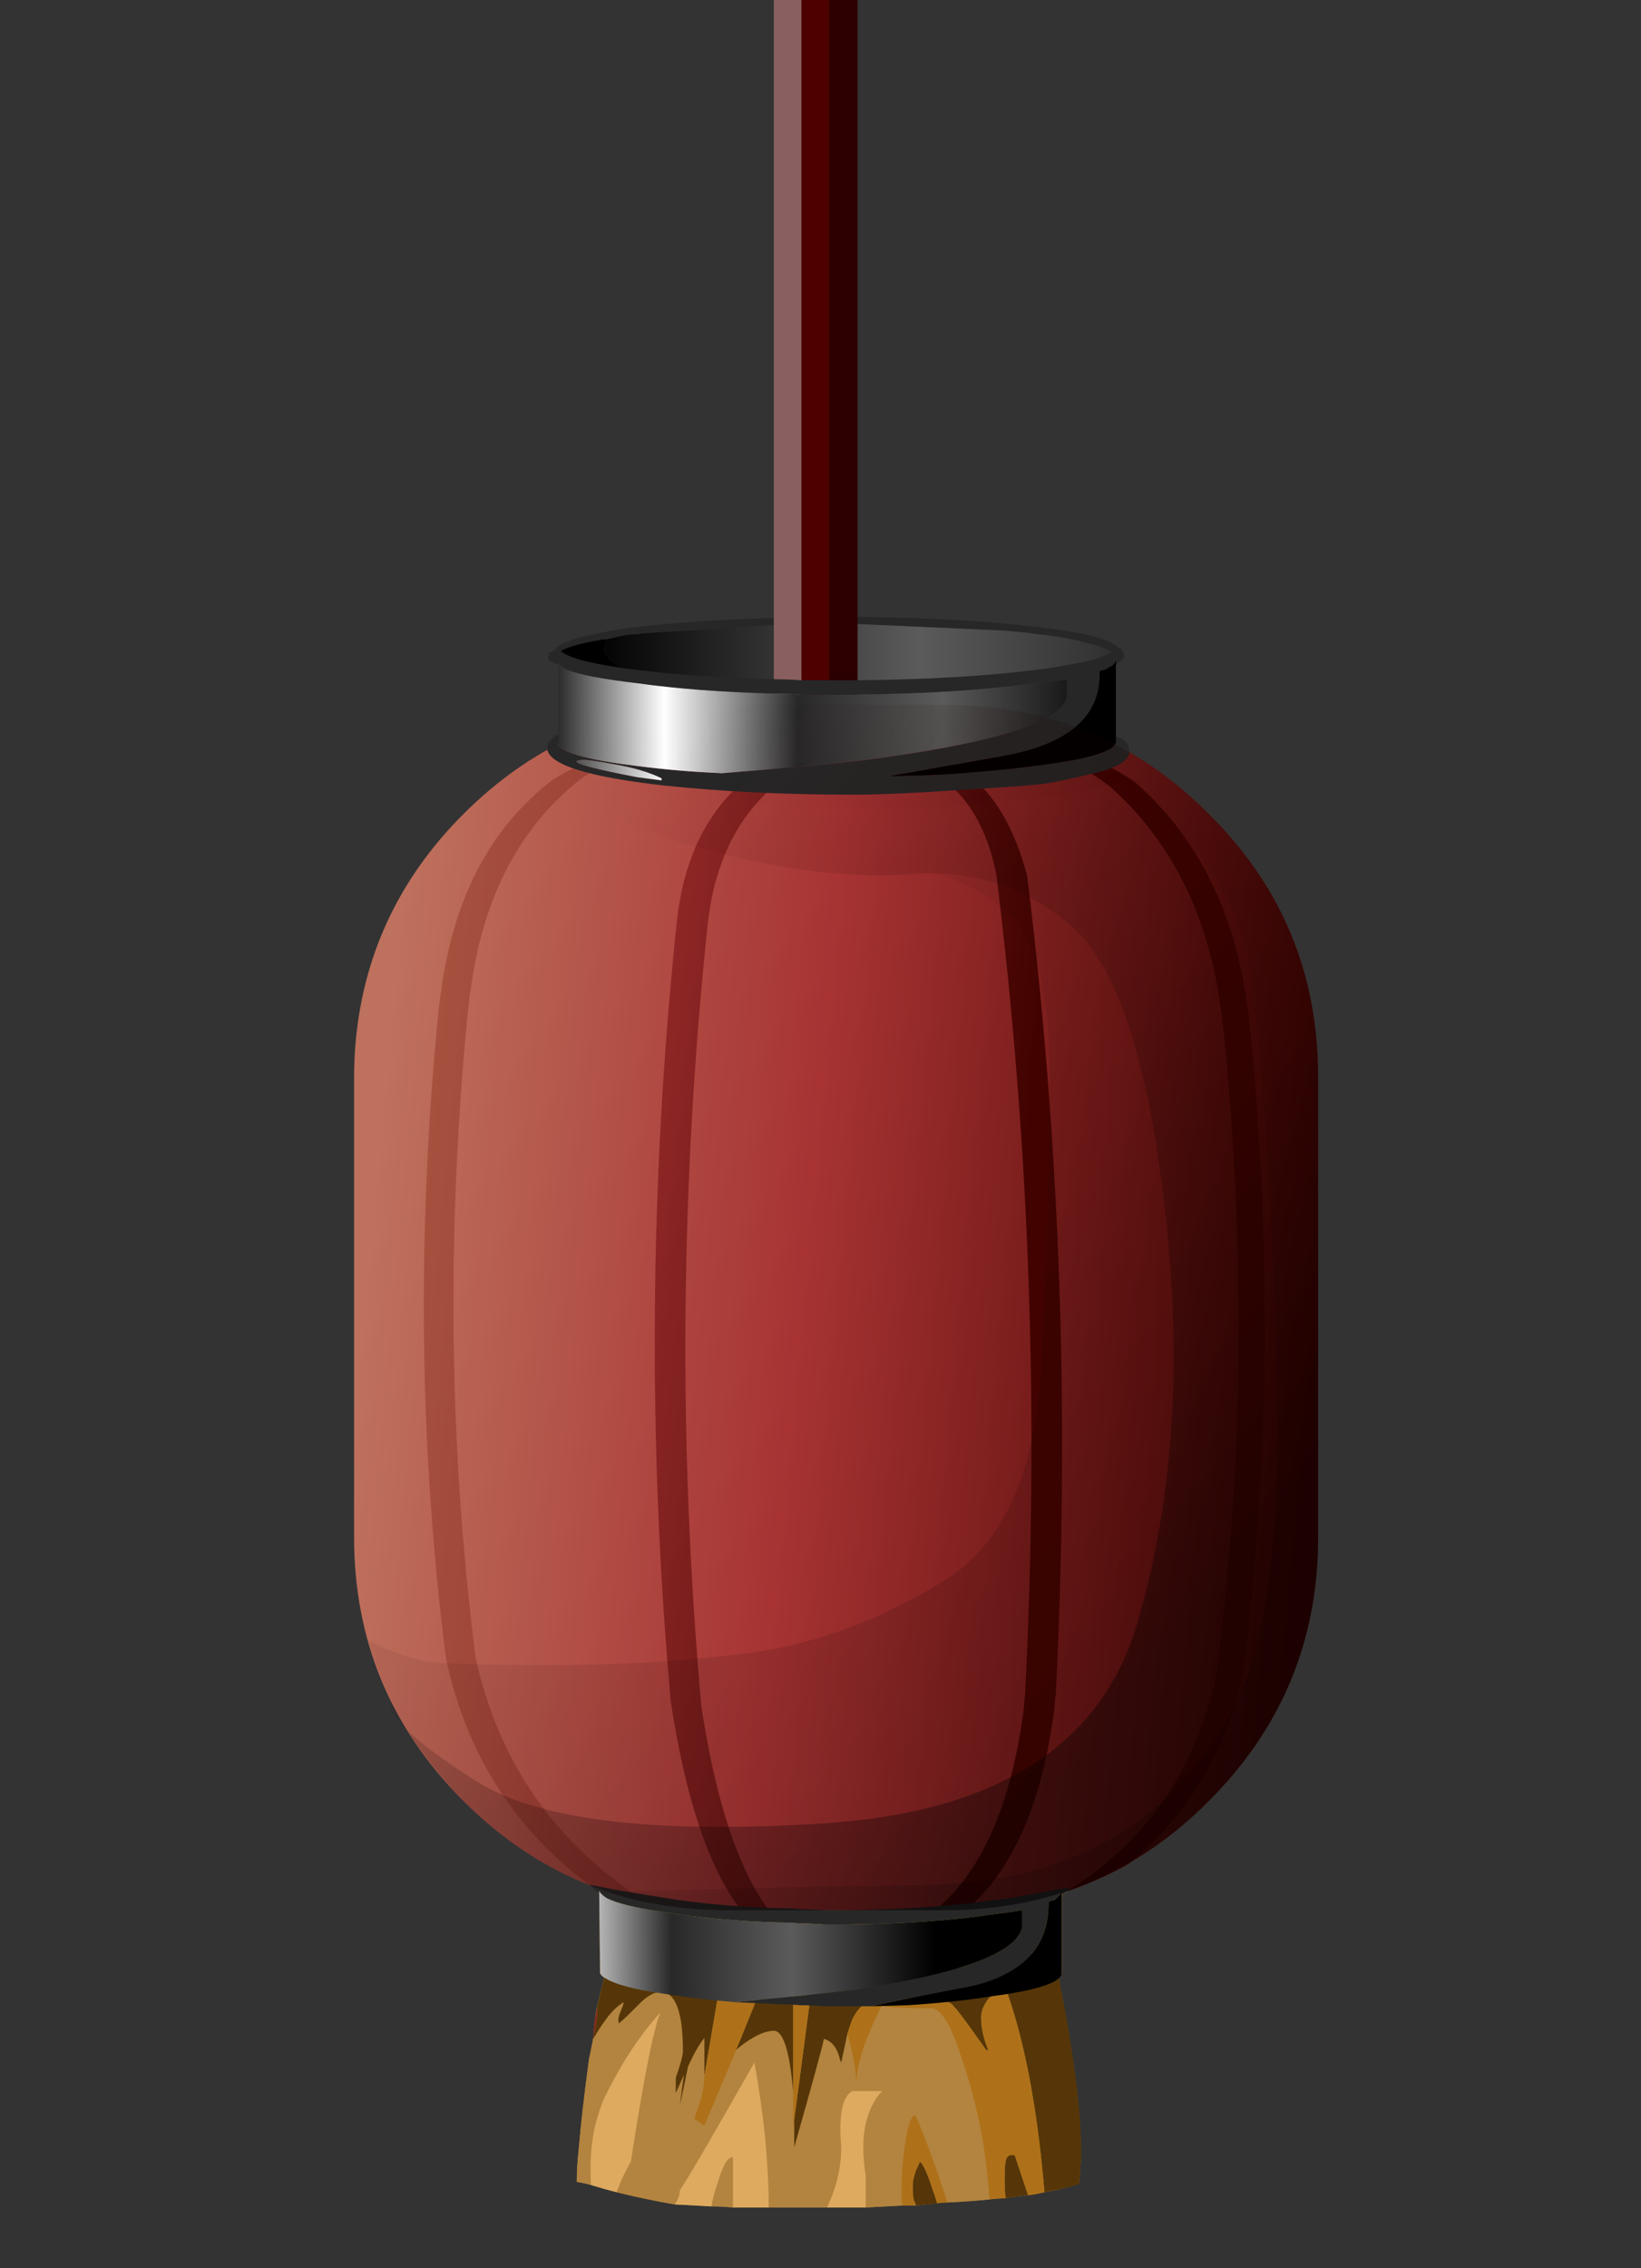 <?xml version="1.0" encoding="UTF-8" standalone="no"?>
<!-- Created with Inkscape (http://www.inkscape.org/) -->

<svg
     xmlns:dc="http://purl.org/dc/elements/1.1/"
     xmlns:cc="http://creativecommons.org/ns#"
     xmlns:rdf="http://www.w3.org/1999/02/22-rdf-syntax-ns#"
     xmlns:svg="http://www.w3.org/2000/svg"
     xmlns="http://www.w3.org/2000/svg"
     xmlns:xlink="http://www.w3.org/1999/xlink"
     xmlns:sodipodi="http://sodipodi.sourceforge.net/DTD/sodipodi-0.dtd"
     xmlns:inkscape="http://www.inkscape.org/namespaces/inkscape"
     width="84.444"
     height="116.667"
     id="svg27064"
     version="1.1"
     inkscape:version="0.48.5 r10040"
     sodipodi:docname="GlitchSimplifiedFestiveLantern.svg">
    <rect width="100%" height="100%" fill="#333333" stroke="none"/>
    <defs
         id="defs27066">
        <linearGradient
             inkscape:collect="always"
             xlink:href="#SVGID_101_"
             id="linearGradient21268"
             gradientUnits="userSpaceOnUse"
             gradientTransform="matrix(1.051,0,0,-1.051,-99.682,598.75)"
             x1="11.487"
             y1="-73.225"
             x2="38.812"
             y2="-73.225" />
        <linearGradient
             id="SVGID_101_"
             gradientUnits="userSpaceOnUse"
             x1="11.487"
             y1="-73.225"
             x2="38.812"
             y2="-73.225">
            <stop
                 offset="0"
                 style="stop-color:#000000"
                 id="stop1578" />
            <stop
                 offset="0.592"
                 style="stop-color:#5B5B5B"
                 id="stop1580" />
            <stop
                 offset="1"
                 style="stop-color:#292929"
                 id="stop1582" />
        </linearGradient>
        <linearGradient
             inkscape:collect="always"
             xlink:href="#SVGID_102_"
             id="linearGradient21265"
             gradientUnits="userSpaceOnUse"
             gradientTransform="matrix(1.051,0,0,-1.051,-99.682,598.75)"
             x1="11.487"
             y1="-73.6"
             x2="38.812"
             y2="-73.6" />
        <linearGradient
             id="SVGID_102_"
             gradientUnits="userSpaceOnUse"
             x1="11.487"
             y1="-73.6"
             x2="38.812"
             y2="-73.6">
            <stop
                 offset="0"
                 style="stop-color:#000000"
                 id="stop1587" />
            <stop
                 offset="0.592"
                 style="stop-color:#000000"
                 id="stop1589" />
            <stop
                 offset="1"
                 style="stop-color:#292929"
                 id="stop1591" />
        </linearGradient>
        <linearGradient
             inkscape:collect="always"
             xlink:href="#SVGID_103_"
             id="linearGradient21262"
             gradientUnits="userSpaceOnUse"
             gradientTransform="matrix(1.051,0,0,-1.051,-99.682,598.75)"
             x1="0.112"
             y1="-102.777"
             x2="47.088"
             y2="-107.122" />
        <linearGradient
             id="SVGID_103_"
             gradientUnits="userSpaceOnUse"
             x1="0.112"
             y1="-102.777"
             x2="47.088"
             y2="-107.122">
            <stop
                 offset="0.012"
                 style="stop-color:#BE715D"
                 id="stop1598" />
            <stop
                 offset="0.463"
                 style="stop-color:#A73333"
                 id="stop1600" />
            <stop
                 offset="1"
                 style="stop-color:#420300"
                 id="stop1602" />
        </linearGradient>
        <linearGradient
             inkscape:collect="always"
             xlink:href="#SVGID_104_"
             id="linearGradient21259"
             gradientUnits="userSpaceOnUse"
             gradientTransform="matrix(1.051,0,0,-1.051,-99.682,598.75)"
             x1="-0.063"
             y1="-104.672"
             x2="46.912"
             y2="-109.017" />
        <linearGradient
             id="SVGID_104_"
             gradientUnits="userSpaceOnUse"
             x1="-0.063"
             y1="-104.672"
             x2="46.912"
             y2="-109.017">
            <stop
                 offset="0.004"
                 style="stop-color:#A95742"
                 id="stop1609" />
            <stop
                 offset="0.463"
                 style="stop-color:#8F2828"
                 id="stop1611" />
            <stop
                 offset="1"
                 style="stop-color:#250100"
                 id="stop1613" />
        </linearGradient>
        <linearGradient
             inkscape:collect="always"
             xlink:href="#SVGID_105_"
             id="linearGradient21256"
             gradientUnits="userSpaceOnUse"
             gradientTransform="matrix(1.046,0.097,0.117,-1.045,856.361,-121.428)"
             x1="-831.339"
             y1="-870.091"
             x2="-784.237"
             y2="-870.091" />
        <linearGradient
             id="SVGID_105_"
             gradientUnits="userSpaceOnUse"
             x1="-831.339"
             y1="-870.091"
             x2="-784.237"
             y2="-870.091"
             gradientTransform="matrix(0.996,-0.092,0.111,0.994,909.651,685.231)">
            <stop
                 offset="0.012"
                 style="stop-color:#BE715D"
                 id="stop1618" />
            <stop
                 offset="0.463"
                 style="stop-color:#A73333"
                 id="stop1620" />
            <stop
                 offset="1"
                 style="stop-color:#420300"
                 id="stop1622" />
        </linearGradient>
        <linearGradient
             inkscape:collect="always"
             xlink:href="#SVGID_106_"
             id="linearGradient21253"
             gradientUnits="userSpaceOnUse"
             gradientTransform="matrix(1.051,0,0,-1.051,-99.682,598.75)"
             x1="-14.926"
             y1="-102.079"
             x2="32.037"
             y2="-106.553" />
        <linearGradient
             id="SVGID_106_"
             gradientUnits="userSpaceOnUse"
             x1="-14.926"
             y1="-102.079"
             x2="32.037"
             y2="-106.553">
            <stop
                 offset="0.012"
                 style="stop-color:#BE715D"
                 id="stop1627" />
            <stop
                 offset="0.463"
                 style="stop-color:#A73333"
                 id="stop1629" />
            <stop
                 offset="1"
                 style="stop-color:#420300"
                 id="stop1631" />
        </linearGradient>
        <linearGradient
             inkscape:collect="always"
             xlink:href="#SVGID_107_"
             id="linearGradient21250"
             gradientUnits="userSpaceOnUse"
             gradientTransform="matrix(1.051,0,0,-1.051,-99.682,598.75)"
             x1="-15.029"
             y1="-101.072"
             x2="31.947"
             y2="-105.417" />
        <linearGradient
             id="SVGID_107_"
             gradientUnits="userSpaceOnUse"
             x1="-15.029"
             y1="-101.072"
             x2="31.947"
             y2="-105.417">
            <stop
                 offset="0.012"
                 style="stop-color:#BE715D"
                 id="stop1636" />
            <stop
                 offset="0.463"
                 style="stop-color:#A73333"
                 id="stop1638" />
            <stop
                 offset="1"
                 style="stop-color:#420300"
                 id="stop1640" />
        </linearGradient>
        <linearGradient
             inkscape:collect="always"
             xlink:href="#SVGID_108_"
             id="linearGradient21242"
             gradientUnits="userSpaceOnUse"
             gradientTransform="matrix(1.051,0,0,-1.051,-99.682,598.75)"
             x1="37.263"
             y1="-76.165"
             x2="9.938"
             y2="-76.287" />
        <linearGradient
             id="SVGID_108_"
             gradientUnits="userSpaceOnUse"
             x1="37.263"
             y1="-76.165"
             x2="9.938"
             y2="-76.287">
            <stop
                 offset="0"
                 style="stop-color:#000000"
                 id="stop1659" />
            <stop
                 offset="0.31"
                 style="stop-color:#5B5B5B"
                 id="stop1661" />
            <stop
                 offset="0.569"
                 style="stop-color:#282828"
                 id="stop1663" />
            <stop
                 offset="0.808"
                 style="stop-color:#FFFFFF"
                 id="stop1665" />
            <stop
                 offset="1"
                 style="stop-color:#292929"
                 id="stop1667" />
        </linearGradient>
        <linearGradient
             inkscape:collect="always"
             xlink:href="#SVGID_109_"
             id="linearGradient21233"
             gradientUnits="userSpaceOnUse"
             gradientTransform="matrix(-1.051,-0.002,0.005,1.051,16609.635,17220.949)"
             x1="15795.54"
             y1="-15644.281"
             x2="15818.215"
             y2="-15644.281" />
        <linearGradient
             id="SVGID_109_"
             gradientUnits="userSpaceOnUse"
             x1="15795.54"
             y1="-15644.281"
             x2="15818.215"
             y2="-15644.281"
             gradientTransform="matrix(-1,0.002,0.004,-1,15898.494,-15815.604)">
            <stop
                 offset="0"
                 style="stop-color:#000000"
                 id="stop1688" />
            <stop
                 offset="0.31"
                 style="stop-color:#5B5B5B"
                 id="stop1690" />
            <stop
                 offset="0.569"
                 style="stop-color:#282828"
                 id="stop1692" />
            <stop
                 offset="0.808"
                 style="stop-color:#FFFFFF"
                 id="stop1694" />
            <stop
                 offset="1"
                 style="stop-color:#292929"
                 id="stop1696" />
        </linearGradient>
        <linearGradient
             inkscape:collect="always"
             xlink:href="#SVGID_110_"
             id="linearGradient21229"
             gradientUnits="userSpaceOnUse"
             gradientTransform="matrix(1.051,0,0,-1.051,-99.682,598.75)"
             x1="41.956"
             y1="-119.735"
             x2="6.054"
             y2="-89.212" />
        <linearGradient
             id="SVGID_110_"
             gradientUnits="userSpaceOnUse"
             x1="41.956"
             y1="-119.735"
             x2="6.054"
             y2="-89.212">
            <stop
                 offset="0.004"
                 style="stop-color:#000000;stop-opacity:0.573"
                 id="stop1705" />
            <stop
                 offset="1"
                 style="stop-color:#250100;stop-opacity:0"
                 id="stop1707" />
        </linearGradient>
        <linearGradient
             inkscape:collect="always"
             xlink:href="#SVGID_111_"
             id="linearGradient21226"
             gradientUnits="userSpaceOnUse"
             gradientTransform="matrix(1.051,0,0,-1.051,-99.682,598.75)"
             x1="41.078"
             y1="-120.767"
             x2="5.177"
             y2="-90.243" />
        <linearGradient
             id="SVGID_111_"
             gradientUnits="userSpaceOnUse"
             x1="41.078"
             y1="-120.767"
             x2="5.177"
             y2="-90.243">
            <stop
                 offset="0.004"
                 style="stop-color:#000000;stop-opacity:0.494"
                 id="stop1712" />
            <stop
                 offset="1"
                 style="stop-color:#250100;stop-opacity:0"
                 id="stop1714" />
        </linearGradient>
        <linearGradient
             inkscape:collect="always"
             xlink:href="#SVGID_112_"
             id="linearGradient21223"
             gradientUnits="userSpaceOnUse"
             gradientTransform="matrix(1.051,0,0,-1.051,-99.682,598.75)"
             x1="39.055"
             y1="-123.147"
             x2="3.154"
             y2="-92.624" />
        <linearGradient
             id="SVGID_112_"
             gradientUnits="userSpaceOnUse"
             x1="39.055"
             y1="-123.147"
             x2="3.154"
             y2="-92.624">
            <stop
                 offset="0.004"
                 style="stop-color:#000000;stop-opacity:0.172"
                 id="stop1719" />
            <stop
                 offset="1"
                 style="stop-color:#250100;stop-opacity:0"
                 id="stop1721" />
        </linearGradient>
        <linearGradient
             y2="-92.624"
             x2="3.154"
             y1="-123.147"
             x1="39.055"
             gradientTransform="matrix(1.051,0,0,-1.051,-99.682,598.75)"
             gradientUnits="userSpaceOnUse"
             id="linearGradient27170"
             xlink:href="#SVGID_112_"
             inkscape:collect="always" />
    </defs>
    <sodipodi:namedview
         id="base"
         pagecolor="#ffffff"
         bordercolor="#666666"
         borderopacity="1.0"
         inkscape:pageopacity="0.0"
         inkscape:pageshadow="2"
         inkscape:zoom="0.9"
         inkscape:cx="106.81948"
         inkscape:cy="36.063111"
         inkscape:document-units="px"
         inkscape:current-layer="layer1"
         showgrid="false"
         fit-margin-top="0"
         fit-margin-left="0"
         fit-margin-right="0"
         fit-margin-bottom="0" />
    <g
         inkscape:label="Layer 1"
         inkscape:groupmode="layer"
         id="layer1"
         transform="translate(-270.403,-451.759)">
        <g
             id="g21657"
             transform="translate(388.307,-190.034)">
            <path
                 id="path10637"
                 d="M -84.784,674.369 C -84.919,674.372 -85.051,674.39 -85.178,674.422 -85.493,674.422 -85.773,674.456 -86.019,674.527 L -86.702,674.684 C -86.772,674.684 -86.825,674.684 -86.86,674.684 -88.155,674.895 -88.944,675.139 -89.224,675.42 -89.26,675.455 -89.295,675.489 -89.329,675.525 -89.364,675.491 -89.382,675.456 -89.382,675.42 V 675.262 C -89.382,675.228 -89.364,675.21 -89.329,675.21 -89.154,674.895 -88.331,674.597 -86.86,674.317 -86.37,674.211 -85.809,674.124 -85.178,674.054 -83.111,673.809 -80.746,673.651 -78.084,673.581 -77.628,673.581 -77.156,673.581 -76.665,673.581 -76.139,673.545 -75.649,673.528 -75.194,673.528 -75.054,673.528 -74.931,673.528 -74.826,673.528 -74.476,673.528 -74.107,673.528 -73.722,673.528 -70.149,673.563 -67.066,673.739 -64.473,674.054 -62.021,674.334 -60.637,674.702 -60.322,675.157 -60.252,675.227 -60.217,675.297 -60.217,675.368 -60.217,675.402 -60.235,675.455 -60.269,675.525 L -60.48,675.893 C -60.409,675.683 -60.462,675.525 -60.637,675.42 -60.847,675.21 -61.268,675.034 -61.898,674.895 -62.599,674.684 -63.457,674.527 -64.473,674.422 -65.174,674.317 -65.91,674.246 -66.68,674.211 L -73.775,673.896 C -74.125,673.896 -74.476,673.896 -74.826,673.896 H -75.929 C -76.174,673.931 -76.42,673.949 -76.665,673.949 -77.156,673.949 -77.629,673.949 -78.084,673.949 L -84.784,674.369 z"
                 style="fill:#272727;fill-rule:evenodd"
                 inkscape:connector-curvature="0" />
            <path
                 id="path10647"
                 d="M -85.178,674.422 C -85.142,674.422 -85.108,674.422 -85.073,674.422 -84.981,674.391 -84.885,674.373 -84.784,674.369 L -78.084,673.949 C -77.628,673.949 -77.156,673.949 -76.665,673.949 -76.42,673.949 -76.174,673.931 -75.929,673.896 H -74.826 C -74.476,673.896 -74.125,673.896 -73.775,673.896 L -66.68,674.211 C -65.91,674.247 -65.173,674.317 -64.473,674.422 -63.457,674.527 -62.599,674.684 -61.898,674.895 -61.268,675.034 -60.847,675.21 -60.637,675.42 -60.637,675.455 -60.619,675.489 -60.585,675.525 H -60.532 C -60.497,675.596 -60.48,675.648 -60.48,675.683 -60.514,676.208 -61.916,676.629 -64.683,676.944 -67.206,677.294 -70.236,677.487 -73.775,677.522 -73.985,677.522 -74.195,677.522 -74.405,677.522 -74.545,677.522 -74.703,677.522 -74.878,677.522 -74.983,677.522 -75.106,677.522 -75.246,677.522 -75.491,677.522 -75.754,677.522 -76.034,677.522 -79.222,677.312 -81.429,677.102 -82.656,676.892 -82.971,676.892 -83.268,676.857 -83.549,676.786 -85.721,676.401 -86.807,675.841 -86.807,675.105 L -86.702,674.684 -86.019,674.527 C -85.774,674.456 -85.493,674.422 -85.178,674.422 z"
                 style="fill:url(#linearGradient21268);fill-rule:evenodd"
                 inkscape:connector-curvature="0" />
            <path
                 id="path10657"
                 d="M -86.702,674.684 -86.807,675.105 C -86.807,675.841 -85.721,676.401 -83.549,676.786 -83.268,676.857 -82.971,676.892 -82.656,676.892 -81.429,677.102 -79.222,677.312 -76.034,677.522 -76.245,677.522 -76.455,677.522 -76.665,677.522 -77.156,677.486 -77.629,677.47 -78.084,677.47 -80.746,677.4 -83.076,677.225 -85.073,676.944 -86.334,676.804 -87.298,676.647 -87.963,676.471 -88.349,676.366 -88.628,676.261 -88.804,676.156 -89.049,676.051 -89.172,675.928 -89.172,675.788 V 675.63 C -89.172,675.596 -89.172,675.561 -89.172,675.525 -89.206,675.491 -89.224,675.456 -89.224,675.42 -88.944,675.139 -88.155,674.895 -86.86,674.684 -86.825,674.684 -86.772,674.684 -86.702,674.684 z"
                 style="fill:url(#linearGradient21265);fill-rule:evenodd"
                 inkscape:connector-curvature="0" />
            <path
                 inkscape:connector-curvature="0"
                 id="use21622"
                 d="M -87.531,738.75 C -87.461,738.891 -87.307,739.043 -87.062,739.219 L -87.031,743.312 C -86.985,743.382 -86.905,743.466 -86.812,743.531 L -87.188,745.062 C -87.293,745.518 -87.34,746.029 -87.375,746.625 L -87.438,746.688 -87.375,746.688 C -87.445,747.037 -87.523,747.369 -87.594,747.719 -87.839,749.54 -88.02,751.083 -88.125,752.344 -88.195,752.974 -88.219,753.54 -88.219,754.031 -87.974,754.066 -87.745,754.118 -87.5,754.188 -87.045,754.327 -86.608,754.457 -86.188,754.562 -85.207,754.807 -84.204,755.012 -83.188,755.188 -82.557,755.222 -81.912,755.245 -81.281,755.281 -80.93,755.281 -80.573,755.309 -80.188,755.344 L -78.344,755.344 -76.406,755.344 -75.344,755.344 -73.344,755.344 C -72.678,755.309 -72.065,755.285 -71.469,755.25 L -70.781,755.25 C -70.396,755.215 -70.037,755.161 -69.688,755.125 -69.512,755.09 -69.332,755.094 -69.156,755.094 -68.386,755.059 -67.665,755.007 -67,754.938 -66.719,754.903 -66.437,754.875 -66.156,754.875 -65.771,754.804 -65.386,754.753 -65,754.719 -64.719,754.684 -64.437,754.633 -64.156,754.562 -63.491,754.457 -62.901,754.301 -62.375,754.125 -62.305,753.248 -62.281,752.761 -62.281,752.656 -62.281,750.385 -62.671,747.366 -63.438,743.562 -63.44,743.552 -63.435,743.542 -63.438,743.531 -63.346,743.441 -63.25,743.347 -63.25,743.25 L -63.25,739.281 C -63.215,739.281 -63.191,739.253 -63.156,739.219 -62.981,739.114 -62.878,739.011 -62.844,738.906 -63.089,738.941 -63.349,738.964 -63.594,739 -64.19,739.105 -64.752,739.207 -65.312,739.312 -65.733,739.418 -66.22,739.495 -66.781,739.531 -68.848,739.847 -71.37,740.027 -74.312,740.062 L -75.188,740.062 -75.5,740.062 C -75.886,740.028 -76.298,740 -76.719,740 -77.104,739.965 -77.489,739.938 -77.875,739.938 -80.047,739.867 -81.975,739.718 -83.656,739.438 -85.267,739.193 -86.55,738.96 -87.531,738.75 z"
                 style="fill:#b3843f;fill-rule:evenodd" />
            <path
                 id="path10669"
                 d="M -94.059,683.67 C -90.625,680.237 -86.562,678.381 -81.867,678.1 -81.517,678.065 -81.166,678.048 -80.816,678.048 -80.711,678.048 -80.606,678.048 -80.501,678.048 H -69.255 C -63.931,678.048 -59.411,679.922 -55.697,683.67 -52.3,687.034 -50.442,691.045 -50.127,695.704 -50.092,696.195 -50.075,696.703 -50.075,697.228 V 720.876 C -50.075,726.166 -51.95,730.685 -55.697,734.434 -59.411,738.182 -63.93,740.057 -69.255,740.057 H -80.501 C -85.791,740.057 -90.31,738.182 -94.059,734.434 -97.808,730.685 -99.682,726.166 -99.682,720.876 V 697.228 C -99.682,696.703 -99.664,696.195 -99.629,695.704 -99.279,691.045 -97.422,687.034 -94.059,683.67 z"
                 style="fill:url(#linearGradient21262);fill-rule:evenodd"
                 inkscape:connector-curvature="0" />
            <path
                 inkscape:connector-curvature="0"
                 style="fill:url(#linearGradient21259);fill-rule:evenodd"
                 d="M -85.231,680.623 C -86.211,680.903 -87.104,681.288 -87.911,681.779 -91.134,684.266 -93.061,687.927 -93.691,692.762 L -93.744,693.077 C -93.778,693.427 -93.813,693.742 -93.849,694.023 -94.934,705.269 -94.795,716.287 -93.428,727.077 -92.238,732.472 -89.312,736.659 -84.653,739.636 -85.668,739.391 -86.649,739.093 -87.595,738.743 -91.449,735.87 -93.901,731.999 -94.952,727.129 -96.319,716.374 -96.458,705.374 -95.373,694.128 -95.338,693.813 -95.303,693.497 -95.268,693.182 L -95.215,692.867 C -94.584,687.997 -92.658,684.336 -89.435,681.884 -88.628,681.393 -87.735,680.973 -86.754,680.623 H -85.231 z"
                 id="path10681" />
            <path
                 inkscape:connector-curvature="0"
                 style="fill:url(#linearGradient21256);fill-rule:evenodd"
                 d="M -75.404,680.623 C -79.013,682.13 -81.044,685.071 -81.499,689.451 -82.9,702.833 -83.006,716.199 -81.815,729.547 -81.079,734.416 -79.923,737.919 -78.347,740.057 H -79.765 C -81.412,737.955 -82.621,734.363 -83.391,729.284 -84.582,715.936 -84.477,702.571 -83.076,689.188 -82.62,685.055 -80.781,682.199 -77.558,680.623 H -75.404 z"
                 id="path10691" />
            <path
                 inkscape:connector-curvature="0"
                 style="fill:url(#linearGradient21253);fill-rule:evenodd"
                 d="M -70.569,680.623 C -67.907,681.008 -66.068,683.075 -65.051,686.823 -63.335,700.662 -62.844,714.728 -63.58,729.021 -63.615,729.197 -63.633,729.389 -63.633,729.599 -64.263,734.539 -65.787,738.025 -68.204,740.057 -68.554,740.057 -68.905,740.057 -69.255,740.057 H -69.781 C -67.364,738.06 -65.84,734.574 -65.209,729.599 -65.209,729.389 -65.191,729.197 -65.156,729.021 -64.421,714.728 -64.912,700.662 -66.628,686.823 -67.293,683.355 -69.132,681.288 -72.146,680.623 H -70.569 z"
                 id="path10701" />
            <path
                 inkscape:connector-curvature="0"
                 style="fill:url(#linearGradient21250);fill-rule:evenodd"
                 d="M -62.161,680.623 C -61.181,681.008 -60.287,681.481 -59.481,682.041 -56.258,684.879 -54.331,688.75 -53.701,693.655 L -53.648,693.97 C -53.612,694.356 -53.578,694.688 -53.543,694.969 -52.457,706.32 -52.597,717.32 -53.963,727.97 -54.875,732.034 -56.836,735.275 -59.849,737.692 -60.865,738.252 -61.933,738.725 -63.054,739.111 -58.99,736.623 -56.416,732.944 -55.33,728.075 -53.929,717.46 -53.789,706.477 -54.909,695.126 -54.944,694.811 -54.98,694.478 -55.014,694.128 L -55.067,693.813 C -55.697,688.908 -57.625,685.037 -60.847,682.199 -61.653,681.604 -62.529,681.079 -63.475,680.623 H -62.161 z"
                 id="path10711" />
            <polygon
                 transform="matrix(1.051,0,0,-1.051,-99.682,598.75)"
                 id="polygon10715"
                 points="23.25,-77.5 21.9,-77.5 21.9,-21.05 23.25,-21.05 "
                 style="fill:#4e0000;fill-rule:evenodd" />
            <polygon
                 transform="matrix(1.051,0,0,-1.051,-99.682,598.75)"
                 id="polygon10717"
                 points="23.25,-77.5 23.25,-21.05 24.65,-21.05 24.65,-77.5 "
                 style="fill:#2c0000;fill-rule:evenodd" />
            <polygon
                 transform="matrix(1.051,0,0,-1.051,-99.682,598.75)"
                 id="polygon10719"
                 points="21.9,-21.05 21.9,-77.5 20.55,-77.5 20.55,-21.05 "
                 style="fill:#8a5f5f;fill-rule:evenodd" />
            <path
                 id="path10723"
                 d="M -60.48,675.998 V 675.683 C -60.483,675.825 -60.553,675.948 -60.69,676.051 -60.795,676.086 -60.883,676.138 -60.952,676.208 -61.058,676.243 -61.181,676.278 -61.32,676.313 -61.32,676.349 -61.32,676.384 -61.32,676.419 -61.286,678.591 -62.844,679.992 -65.997,680.623 -66.102,680.623 -66.19,680.64 -66.26,680.675 -69.623,681.27 -71.602,681.621 -72.198,681.726 L -70.096,681.674 C -68.099,681.568 -66.295,681.411 -64.683,681.201 -61.88,680.851 -60.48,680.43 -60.48,679.939 V 679.677 C -59.989,679.816 -59.761,680.097 -59.796,680.517 -59.832,680.938 -60.427,681.288 -61.583,681.568 -62.774,681.849 -63.598,682.025 -64.053,682.094 -64.473,682.164 -65.84,682.269 -68.152,682.409 -70.709,682.585 -72.653,682.672 -73.985,682.672 -77.488,682.672 -80.747,682.514 -83.759,682.199 -87.753,681.744 -89.75,681.096 -89.75,680.255 -89.75,680.079 -89.68,679.939 -89.54,679.834 -89.469,679.729 -89.346,679.642 -89.172,679.572 V 680.15 C -88.786,680.57 -87.42,680.92 -85.073,681.201 -83.741,681.376 -82.306,681.498 -80.764,681.568 -77.261,681.288 -74.791,681.061 -73.354,680.885 -66.873,680.044 -63.422,678.977 -63.002,677.68 V 676.734 C -63.493,676.839 -64.053,676.909 -64.683,676.944 -67.206,677.294 -70.236,677.487 -73.775,677.522 -74.125,677.522 -74.492,677.522 -74.878,677.522 -74.983,677.522 -75.106,677.522 -75.246,677.522 -75.701,677.522 -76.174,677.522 -76.665,677.522 -77.156,677.486 -77.629,677.47 -78.084,677.47 -80.746,677.4 -83.076,677.225 -85.073,676.944 -86.86,676.734 -88.068,676.506 -88.699,676.261 -88.979,676.121 -89.137,675.998 -89.172,675.893 V 675.998 C -89.522,675.858 -89.697,675.753 -89.697,675.683 -89.697,675.507 -89.679,675.402 -89.645,675.368 -89.609,675.368 -89.54,675.333 -89.435,675.262 H -89.067 C -88.681,675.648 -87.35,675.981 -85.073,676.261 -83.076,676.506 -80.746,676.663 -78.084,676.734 -77.628,676.734 -77.156,676.752 -76.665,676.786 -76.174,676.786 -75.701,676.786 -75.246,676.786 -75.106,676.786 -74.983,676.786 -74.878,676.786 -74.492,676.786 -74.125,676.786 -73.775,676.786 -70.236,676.752 -67.206,676.576 -64.683,676.261 -64.053,676.19 -63.493,676.103 -63.002,675.998 -62.301,675.893 -61.741,675.77 -61.32,675.63 -61.181,675.561 -61.058,675.507 -60.952,675.473 -60.742,675.402 -60.602,675.297 -60.532,675.157 H -60.217 C -60.112,675.297 -60.059,675.42 -60.059,675.525 -60.059,675.63 -60.164,675.753 -60.374,675.893 -60.409,675.928 -60.445,675.963 -60.48,675.998 z M -87.911,680.885 C -88.016,680.885 -88.121,680.903 -88.226,680.938 -88.331,681.078 -87.28,681.358 -85.073,681.779 L -83.864,681.936 V 681.831 C -84.495,681.516 -85.336,681.271 -86.387,681.096 -87.122,680.956 -87.63,680.885 -87.911,680.885 z"
                 style="fill:#272727;fill-rule:evenodd"
                 inkscape:connector-curvature="0" />
            <path
                 id="path10725"
                 d="M -60.48,675.998 V 679.677 679.939 C -60.48,680.43 -61.88,680.851 -64.683,681.201 -66.295,681.411 -68.099,681.568 -70.096,681.674 L -72.198,681.726 C -71.602,681.621 -69.623,681.27 -66.26,680.675 -66.19,680.639 -66.102,680.623 -65.997,680.623 -62.844,679.992 -61.286,678.591 -61.32,676.419 -61.32,676.384 -61.32,676.349 -61.32,676.313 -61.181,676.279 -61.058,676.244 -60.952,676.208 -60.883,676.138 -60.795,676.085 -60.69,676.051 -60.553,675.948 -60.483,675.826 -60.48,675.683 V 675.998 z"
                 style="fill-rule:evenodd"
                 inkscape:connector-curvature="0" />
            <path
                 id="path10739"
                 d="M -89.172,679.572 V 675.998 675.893 C -89.137,675.998 -88.979,676.121 -88.699,676.261 -88.068,676.506 -86.86,676.734 -85.073,676.944 -83.076,677.225 -80.746,677.4 -78.084,677.47 -77.628,677.47 -77.156,677.487 -76.665,677.522 -76.174,677.522 -75.701,677.522 -75.246,677.522 -75.106,677.522 -74.983,677.522 -74.878,677.522 -74.492,677.522 -74.125,677.522 -73.775,677.522 -70.236,677.486 -67.206,677.294 -64.683,676.944 -64.053,676.909 -63.493,676.839 -63.002,676.734 V 677.68 C -63.422,678.976 -66.873,680.044 -73.354,680.885 -74.791,681.061 -77.26,681.288 -80.764,681.568 -82.306,681.499 -83.741,681.376 -85.073,681.201 -87.42,680.92 -88.786,680.57 -89.172,680.15 V 679.572 z M -87.911,680.885 C -87.63,680.885 -87.122,680.956 -86.387,681.096 -85.336,681.271 -84.495,681.516 -83.864,681.831 V 681.936 L -85.073,681.779 C -87.28,681.358 -88.331,681.078 -88.226,680.938 -88.121,680.903 -88.016,680.885 -87.911,680.885 z"
                 style="fill:url(#linearGradient21242);fill-rule:evenodd"
                 inkscape:connector-curvature="0" />
            <path
                 id="path10743"
                 d="M -77.085,749.463 C -77.085,750.059 -77.085,750.672 -77.085,751.302 L -77.033,750.829 C -77.033,751.284 -77.033,751.757 -77.033,752.248 -76.087,748.92 -75.579,747.064 -75.509,746.678 -75.088,746.783 -74.808,747.151 -74.668,747.781 L -74.615,747.887 C -74.476,747.256 -74.371,746.766 -74.3,746.415 -74.055,747.221 -73.898,748.062 -73.827,748.938 -73.827,747.992 -73.389,746.66 -72.513,744.944 -72.338,745.049 -71.497,745.101 -69.991,745.101 -69.5,745.101 -68.993,745.908 -68.467,747.519 -67.626,749.936 -67.135,752.406 -66.996,754.928 -67.661,754.998 -68.38,755.051 -69.15,755.086 -69.36,754.421 -69.623,753.649 -69.939,752.774 -70.464,751.337 -70.761,750.619 -70.832,750.619 -71.007,750.619 -71.165,751.057 -71.305,751.933 -71.445,752.739 -71.515,753.649 -71.515,754.666 -71.515,754.91 -71.497,755.104 -71.462,755.244 -72.058,755.278 -72.689,755.314 -73.354,755.349 -73.354,754.753 -73.354,754.21 -73.354,753.72 -73.67,751.757 -73.389,750.304 -72.513,749.358 H -74.037 C -74.563,749.639 -74.755,750.602 -74.615,752.248 -74.615,753.299 -74.86,754.332 -75.351,755.349 -75.491,755.349 -75.842,755.349 -76.402,755.349 -76.857,755.349 -77.506,755.349 -78.347,755.349 -78.347,753.107 -78.591,750.619 -79.082,747.887 -81.289,751.775 -82.568,753.964 -82.918,754.455 -82.918,754.7 -83.006,754.946 -83.181,755.191 -84.197,755.015 -85.196,754.805 -86.176,754.56 -86.001,754.07 -85.756,753.544 -85.441,752.984 -84.775,748.675 -84.267,746.118 -83.917,745.312 -85.002,746.502 -85.984,748.008 -86.86,749.831 -87.035,750.286 -87.175,750.724 -87.28,751.145 -87.49,752.056 -87.561,753.071 -87.49,754.193 -87.735,754.123 -87.981,754.07 -88.226,754.035 -88.226,753.544 -88.191,752.984 -88.121,752.353 -88.016,751.092 -87.84,749.55 -87.595,747.729 -87.525,747.379 -87.456,747.028 -87.385,746.678 -87.175,746.328 -86.983,746.029 -86.807,745.785 -86.492,745.329 -86.159,744.996 -85.809,744.786 -85.809,744.855 -85.861,745.013 -85.966,745.259 -86.071,745.504 -86.106,745.679 -86.071,745.785 V 745.89 C -85.966,745.819 -85.651,745.522 -85.125,744.996 -84.67,744.505 -84.268,744.261 -83.917,744.261 -83.146,744.261 -82.761,745.276 -82.761,747.309 -82.761,747.519 -82.884,747.974 -83.129,748.675 V 749.463 C -82.989,749.148 -82.848,748.832 -82.708,748.517 -82.778,749.008 -82.848,749.533 -82.918,750.094 -82.743,749.288 -82.603,748.622 -82.498,748.097 -82.217,747.466 -81.938,746.975 -81.657,746.625 V 748.57 C -81.657,749.166 -81.833,749.901 -82.183,750.777 L -81.657,751.145 -80.028,747.256 C -79.888,747.116 -79.713,746.975 -79.503,746.836 -78.942,746.45 -78.469,746.258 -78.084,746.258 -77.593,746.258 -77.261,747.326 -77.085,749.463 z M -80.186,755.349 C -80.571,755.314 -80.938,755.296 -81.289,755.296 -81.255,754.981 -81.15,754.577 -80.974,754.087 -80.693,753.142 -80.431,752.704 -80.186,752.774 V 755.349 z"
                 style="fill:#b3843f;fill-rule:evenodd"
                 inkscape:connector-curvature="0" />
            <path
                 id="path10745"
                 d="M -80.028,747.256 -78.347,743.105 C -78.031,743.105 -77.611,743.157 -77.085,743.262 -77.085,743.333 -77.085,743.438 -77.085,743.577 -77.085,744.489 -77.085,746.45 -77.085,749.463 -77.261,747.326 -77.593,746.258 -78.084,746.258 -78.469,746.258 -78.941,746.45 -79.503,746.836 -79.713,746.975 -79.888,747.116 -80.028,747.256 z M -87.385,746.678 H -87.438 L -87.385,746.625 C -87.245,746.029 -87.175,745.627 -87.175,745.417 V 745.049 L -86.544,742.421 C -86.51,742.282 -86.474,742.141 -86.439,742.001 -86.264,741.825 -86.176,741.72 -86.176,741.686 -85.686,741.825 -85.196,741.931 -84.705,742.001 -84.18,742.176 -83.584,742.299 -82.918,742.369 -82.568,742.474 -82.148,742.526 -81.657,742.526 -81.517,742.666 -81.184,742.737 -80.659,742.737 -80.659,743.087 -80.729,743.49 -80.869,743.945 -81.044,744.996 -81.307,746.538 -81.657,748.57 V 746.625 C -81.938,746.975 -82.217,747.466 -82.498,748.097 -82.603,748.622 -82.743,749.288 -82.918,750.094 -82.849,749.533 -82.779,749.008 -82.708,748.517 -82.848,748.832 -82.989,749.148 -83.129,749.463 V 748.675 C -82.884,747.974 -82.761,747.519 -82.761,747.309 -82.761,745.276 -83.146,744.261 -83.917,744.261 -84.267,744.261 -84.67,744.505 -85.125,744.996 -85.651,745.522 -85.966,745.819 -86.071,745.89 V 745.785 C -86.107,745.679 -86.071,745.504 -85.966,745.259 -85.861,745.014 -85.809,744.857 -85.809,744.786 -86.159,744.996 -86.492,745.329 -86.807,745.785 -86.983,746.029 -87.175,746.328 -87.385,746.678 z M -77.033,750.829 -76.034,743.262 H -74.3 C -73.459,743.262 -72.619,743.262 -71.778,743.262 -71.603,743.401 -71.516,743.506 -71.515,743.577 -71.515,743.507 -71.515,743.402 -71.515,743.262 -69.482,743.157 -67.819,742.982 -66.523,742.737 -65.296,742.492 -64.508,742.246 -64.158,742.001 -63.982,742.387 -63.79,742.771 -63.58,743.157 -63.511,743.262 -63.457,743.385 -63.422,743.525 -62.652,747.343 -62.266,750.391 -62.266,752.669 -62.266,752.774 -62.301,753.263 -62.371,754.14 -62.897,754.316 -63.493,754.455 -64.158,754.56 -64.508,750.391 -65.139,746.993 -66.05,744.366 L -66.418,744.208 C -66.593,744.208 -66.803,744.348 -67.048,744.628 -67.293,744.944 -67.416,745.259 -67.416,745.574 -67.416,746.1 -67.293,746.66 -67.048,747.256 H -67.153 C -68.204,745.75 -68.817,744.944 -68.993,744.839 -69.343,744.628 -70.429,744.523 -72.251,744.523 -73.126,744.523 -73.74,744.944 -74.09,745.785 -74.125,745.89 -74.195,746.1 -74.3,746.415 -74.37,746.765 -74.476,747.256 -74.615,747.887 L -74.668,747.781 C -74.808,747.151 -75.088,746.783 -75.509,746.678 -75.579,747.064 -76.087,748.92 -77.033,752.248 -77.033,751.757 -77.033,751.284 -77.033,750.829 z M -66.155,754.876 C -66.19,754.631 -66.207,754.332 -66.207,753.982 -66.207,753.421 -66.19,753.089 -66.155,752.984 -66.12,752.703 -65.962,752.598 -65.682,752.669 L -64.999,754.718 C -65.385,754.753 -65.769,754.805 -66.155,754.876 z M -69.676,755.138 C -70.026,755.174 -70.394,755.209 -70.779,755.244 -70.814,755.104 -70.85,755.015 -70.884,754.981 -70.919,754.805 -70.937,754.543 -70.937,754.193 -70.937,754.017 -70.884,753.772 -70.779,753.457 -70.64,753.176 -70.569,753.019 -70.569,752.984 -70.394,753.124 -70.183,753.58 -69.939,754.35 -69.833,754.631 -69.746,754.894 -69.676,755.138 z"
                 style="fill:#563608;fill-rule:evenodd"
                 inkscape:connector-curvature="0" />
            <path
                 id="path10747"
                 d="M -78.347,743.105 -80.028,747.256 -81.657,751.145 -82.183,750.777 C -81.833,749.901 -81.657,749.166 -81.657,748.57 -81.307,746.538 -81.044,744.996 -80.869,743.945 -80.729,743.49 -80.659,743.088 -80.659,742.737 -79.783,742.842 -79.012,742.965 -78.347,743.105 z M -70.779,755.244 C -71.024,755.244 -71.252,755.244 -71.462,755.244 -71.497,755.104 -71.515,754.911 -71.515,754.666 -71.515,753.649 -71.445,752.739 -71.305,751.933 -71.165,751.057 -71.007,750.619 -70.832,750.619 -70.762,750.619 -70.464,751.337 -69.939,752.774 -69.623,753.649 -69.36,754.421 -69.15,755.086 -69.326,755.086 -69.5,755.104 -69.676,755.138 -69.745,754.894 -69.833,754.631 -69.939,754.35 -70.183,753.58 -70.394,753.124 -70.569,752.984 -70.569,753.019 -70.64,753.176 -70.779,753.457 -70.884,753.772 -70.937,754.017 -70.937,754.193 -70.937,754.543 -70.919,754.805 -70.884,754.981 -70.85,755.015 -70.814,755.104 -70.779,755.244 z M -64.999,754.718 -65.682,752.669 C -65.963,752.598 -66.12,752.703 -66.155,752.984 -66.19,753.089 -66.207,753.422 -66.207,753.982 -66.207,754.332 -66.19,754.631 -66.155,754.876 -66.436,754.876 -66.715,754.894 -66.996,754.928 -67.135,752.406 -67.626,749.936 -68.467,747.519 -68.993,745.908 -69.5,745.101 -69.991,745.101 -71.497,745.101 -72.338,745.049 -72.513,744.944 -73.389,746.66 -73.827,747.992 -73.827,748.938 -73.898,748.062 -74.055,747.221 -74.3,746.415 -74.195,746.1 -74.125,745.89 -74.09,745.785 -73.74,744.944 -73.126,744.523 -72.251,744.523 -70.429,744.523 -69.343,744.628 -68.993,744.839 -68.817,744.944 -68.204,745.75 -67.153,747.256 H -67.048 C -67.293,746.661 -67.416,746.1 -67.416,745.574 -67.416,745.259 -67.293,744.944 -67.048,744.628 -66.803,744.348 -66.592,744.208 -66.418,744.208 L -66.05,744.366 C -65.139,746.993 -64.508,750.391 -64.158,754.56 -64.439,754.631 -64.718,754.683 -64.999,754.718 z M -76.034,743.262 -77.033,750.829 -77.085,751.302 C -77.085,750.672 -77.085,750.059 -77.085,749.463 -77.085,746.45 -77.085,744.489 -77.085,743.577 -77.085,743.438 -77.085,743.333 -77.085,743.262 H -76.034 z"
                 style="fill:#ae7119;fill-rule:evenodd"
                 inkscape:connector-curvature="0" />
            <path
                 id="path10749"
                 d="M -87.385,746.625 C -87.35,746.029 -87.28,745.504 -87.175,745.049 V 745.417 C -87.175,745.627 -87.245,746.029 -87.385,746.625 z"
                 style="fill:#81231d;fill-rule:evenodd"
                 inkscape:connector-curvature="0" />
            <path
                 id="path10751"
                 d="M -86.176,754.56 C -86.597,754.455 -87.035,754.332 -87.49,754.193 -87.561,753.072 -87.49,752.056 -87.28,751.145 -87.175,750.724 -87.035,750.286 -86.86,749.831 -85.984,748.01 -85.002,746.502 -83.917,745.312 -84.267,746.118 -84.775,748.675 -85.441,752.984 -85.756,753.544 -86.001,754.07 -86.176,754.56 z M -81.289,755.296 C -81.92,755.26 -82.55,755.226 -83.181,755.191 -83.006,754.946 -82.918,754.7 -82.918,754.455 -82.568,753.964 -81.289,751.775 -79.082,747.887 -78.591,750.619 -78.347,753.107 -78.347,755.349 -78.941,755.349 -79.555,755.349 -80.186,755.349 V 752.774 C -80.431,752.704 -80.693,753.142 -80.974,754.087 -81.15,754.578 -81.255,754.981 -81.289,755.296 z M -73.354,755.349 C -73.809,755.349 -74.475,755.349 -75.351,755.349 -74.86,754.332 -74.615,753.299 -74.615,752.248 -74.755,750.602 -74.563,749.639 -74.037,749.358 H -72.513 C -73.389,750.304 -73.67,751.758 -73.354,753.72 -73.354,754.21 -73.354,754.753 -73.354,755.349 z"
                 style="fill:#deaa60;fill-rule:evenodd"
                 inkscape:connector-curvature="0" />
            <path
                 id="path10755"
                 d="M -87.07,739.216 C -87.315,739.04 -87.472,738.884 -87.543,738.743 -86.561,738.953 -85.265,739.181 -83.654,739.426 -81.972,739.707 -80.046,739.881 -77.874,739.952 -77.488,739.952 -77.103,739.969 -76.717,740.004 -76.297,740.004 -75.895,740.022 -75.509,740.057 -75.404,740.057 -75.299,740.057 -75.194,740.057 -74.878,740.057 -74.581,740.057 -74.3,740.057 -71.357,740.021 -68.852,739.846 -66.785,739.531 -66.224,739.495 -65.734,739.426 -65.314,739.321 -64.754,739.216 -64.176,739.111 -63.58,739.006 -63.335,738.97 -63.089,738.935 -62.844,738.901 -62.879,739.006 -62.984,739.111 -63.16,739.216 -63.194,739.25 -63.23,739.268 -63.265,739.268 V 739.006 C -63.267,739.147 -63.337,739.27 -63.475,739.373 -63.511,739.409 -63.562,739.461 -63.633,739.531 -63.702,739.531 -63.808,739.566 -63.948,739.636 -63.948,739.672 -63.948,739.707 -63.948,739.741 -63.948,741.914 -65.244,743.315 -67.837,743.945 -67.906,743.945 -67.994,743.963 -68.099,743.998 -70.867,744.523 -72.496,744.855 -72.986,744.996 -73.407,744.996 -73.844,744.996 -74.3,744.996 -74.581,744.996 -74.878,744.996 -75.194,744.996 -75.299,744.996 -75.404,744.996 -75.509,744.996 -75.895,744.962 -76.297,744.944 -76.717,744.944 -77.103,744.909 -77.488,744.891 -77.874,744.891 -78.644,744.857 -79.38,744.822 -80.081,744.786 -77.173,744.505 -75.141,744.295 -73.985,744.156 -68.59,743.349 -65.7,742.298 -65.314,741.003 V 740.057 C -65.734,740.126 -66.225,740.196 -66.785,740.267 -68.852,740.582 -71.357,740.758 -74.3,740.792 -74.581,740.792 -74.878,740.792 -75.194,740.792 -75.299,740.792 -75.404,740.792 -75.509,740.792 -75.895,740.758 -76.297,740.74 -76.717,740.74 -77.103,740.705 -77.488,740.687 -77.874,740.687 -80.046,740.618 -81.972,740.442 -83.654,740.162 -85.16,739.952 -86.176,739.707 -86.702,739.426 -86.912,739.286 -87.035,739.163 -87.07,739.058 V 739.216 z"
                 style="fill:#272727;fill-rule:evenodd"
                 inkscape:connector-curvature="0" />
            <path
                 id="path10769"
                 d="M -80.081,744.786 C -81.377,744.681 -82.568,744.541 -83.654,744.366 -85.616,744.085 -86.737,743.735 -87.017,743.315 L -87.07,739.216 V 739.058 C -87.035,739.163 -86.912,739.286 -86.702,739.426 -86.176,739.707 -85.16,739.952 -83.654,740.162 -81.972,740.442 -80.046,740.618 -77.874,740.687 -77.488,740.687 -77.103,740.705 -76.717,740.74 -76.297,740.74 -75.895,740.758 -75.509,740.792 -75.404,740.792 -75.299,740.792 -75.194,740.792 -74.878,740.792 -74.581,740.792 -74.3,740.792 -71.357,740.758 -68.852,740.582 -66.785,740.267 -66.224,740.197 -65.734,740.127 -65.314,740.057 V 741.003 C -65.7,742.298 -68.59,743.349 -73.985,744.156 -75.141,744.295 -77.173,744.505 -80.081,744.786 z"
                 style="fill:url(#linearGradient21233);fill-rule:evenodd"
                 inkscape:connector-curvature="0" />
            <path
                 id="path10771"
                 d="M -63.265,739.268 V 743.262 C -63.265,743.753 -64.439,744.156 -66.785,744.471 -68.081,744.681 -69.553,744.839 -71.2,744.944 L -72.986,744.996 C -72.496,744.857 -70.867,744.523 -68.099,743.998 -67.994,743.962 -67.906,743.945 -67.837,743.945 -65.244,743.315 -63.948,741.914 -63.948,739.741 -63.948,739.707 -63.948,739.672 -63.948,739.636 -63.808,739.567 -63.703,739.531 -63.633,739.531 -63.562,739.461 -63.51,739.408 -63.475,739.373 -63.338,739.27 -63.268,739.149 -63.265,739.006 V 739.268 z"
                 style="fill-rule:evenodd"
                 inkscape:connector-curvature="0" />
            <path
                 id="path10781"
                 d="M -86.649,739.111 C -81.219,738.935 -75.806,738.813 -70.411,738.743 -66.173,738.672 -62.652,737.692 -59.849,735.8 -57.082,733.908 -55.085,731.404 -53.858,728.285 -52.597,725.132 -52.054,720 -52.229,712.888 -52.369,705.707 -52.773,698.945 -53.438,692.604 -53.824,688.715 -56.013,685.16 -60.007,681.936 -62.074,682.707 -66.12,683.198 -72.146,683.408 -82.061,683.232 -87.911,682.514 -89.697,681.253 -89.978,681.043 -90.152,680.851 -90.223,680.675 -90.188,680.639 -90.152,680.623 -90.118,680.623 -87.63,679.151 -84.881,678.31 -81.867,678.1 -81.517,678.065 -81.166,678.048 -80.816,678.048 -80.711,678.048 -80.606,678.048 -80.501,678.048 H -69.255 C -63.931,678.048 -59.411,679.922 -55.697,683.67 -52.3,687.034 -50.442,691.045 -50.127,695.704 -50.092,696.195 -50.075,696.703 -50.075,697.228 V 720.876 C -50.075,726.166 -51.95,730.685 -55.697,734.434 -59.411,738.182 -63.93,740.057 -69.255,740.057 H -80.501 C -82.673,740.057 -84.723,739.741 -86.649,739.111 z"
                 style="fill:url(#linearGradient21229);fill-rule:evenodd"
                 inkscape:connector-curvature="0" />
            <path
                 id="path10789"
                 d="M -86.649,739.111 C -89.382,738.199 -91.852,736.641 -94.059,734.434 -95.18,733.278 -96.143,732.069 -96.949,730.808 -96.248,731.473 -95.11,732.315 -93.533,733.33 -90.38,735.398 -84.39,736.151 -75.561,735.59 -66.698,735.029 -61.32,731.649 -59.428,725.448 -57.571,719.247 -57.064,712.258 -57.905,704.48 -58.745,696.703 -60.304,691.745 -62.581,689.609 -64.578,687.787 -66.943,686.823 -69.676,686.718 -69.886,686.718 -70.114,686.718 -70.359,686.718 -70.604,686.718 -70.85,686.736 -71.095,686.771 -74.458,686.981 -78.171,686.49 -82.235,685.3 -86.053,684.249 -88.541,682.9 -89.697,681.253 -87.911,682.514 -82.06,683.232 -72.146,683.408 -66.12,683.198 -62.074,682.707 -60.007,681.936 -56.013,685.16 -53.824,688.715 -53.438,692.604 -52.773,698.946 -52.369,705.707 -52.229,712.888 -52.054,720 -52.597,725.132 -53.858,728.285 -55.085,731.404 -57.082,733.908 -59.849,735.8 -62.652,737.692 -66.173,738.672 -70.411,738.743 -75.806,738.813 -81.219,738.935 -86.649,739.111 z"
                 style="fill:url(#linearGradient21226);fill-rule:evenodd"
                 inkscape:connector-curvature="0" />
            <path
                 id="path10797"
                 d="M -96.949,730.808 C -97.65,730.143 -97.913,729.67 -97.737,729.389 -98.228,728.338 -98.631,727.269 -98.946,726.183 -98,726.674 -97.037,727.024 -96.056,727.234 -95.285,727.374 -93.218,727.445 -89.855,727.445 -85.756,727.445 -82.112,727.217 -78.925,726.761 -75.701,726.272 -72.513,725.062 -69.36,723.136 -66.242,721.244 -64.562,717.46 -64.316,711.785 -64.035,706.109 -63.895,701.117 -63.895,696.808 -63.895,693.374 -64.439,690.888 -65.524,689.346 -66.33,688.259 -67.714,687.384 -69.676,686.718 -66.943,686.823 -64.578,687.787 -62.581,689.609 -60.304,691.745 -58.745,696.703 -57.905,704.48 -57.064,712.258 -57.571,719.247 -59.428,725.448 -61.32,731.649 -66.698,735.03 -75.561,735.59 -84.39,736.15 -90.38,735.396 -93.533,733.33 -95.11,732.314 -96.248,731.473 -96.949,730.808 z"
                 style="fill:url(#linearGradient27170);fill-rule:evenodd"
                 inkscape:connector-curvature="0" />
        </g>
    </g>
</svg>
